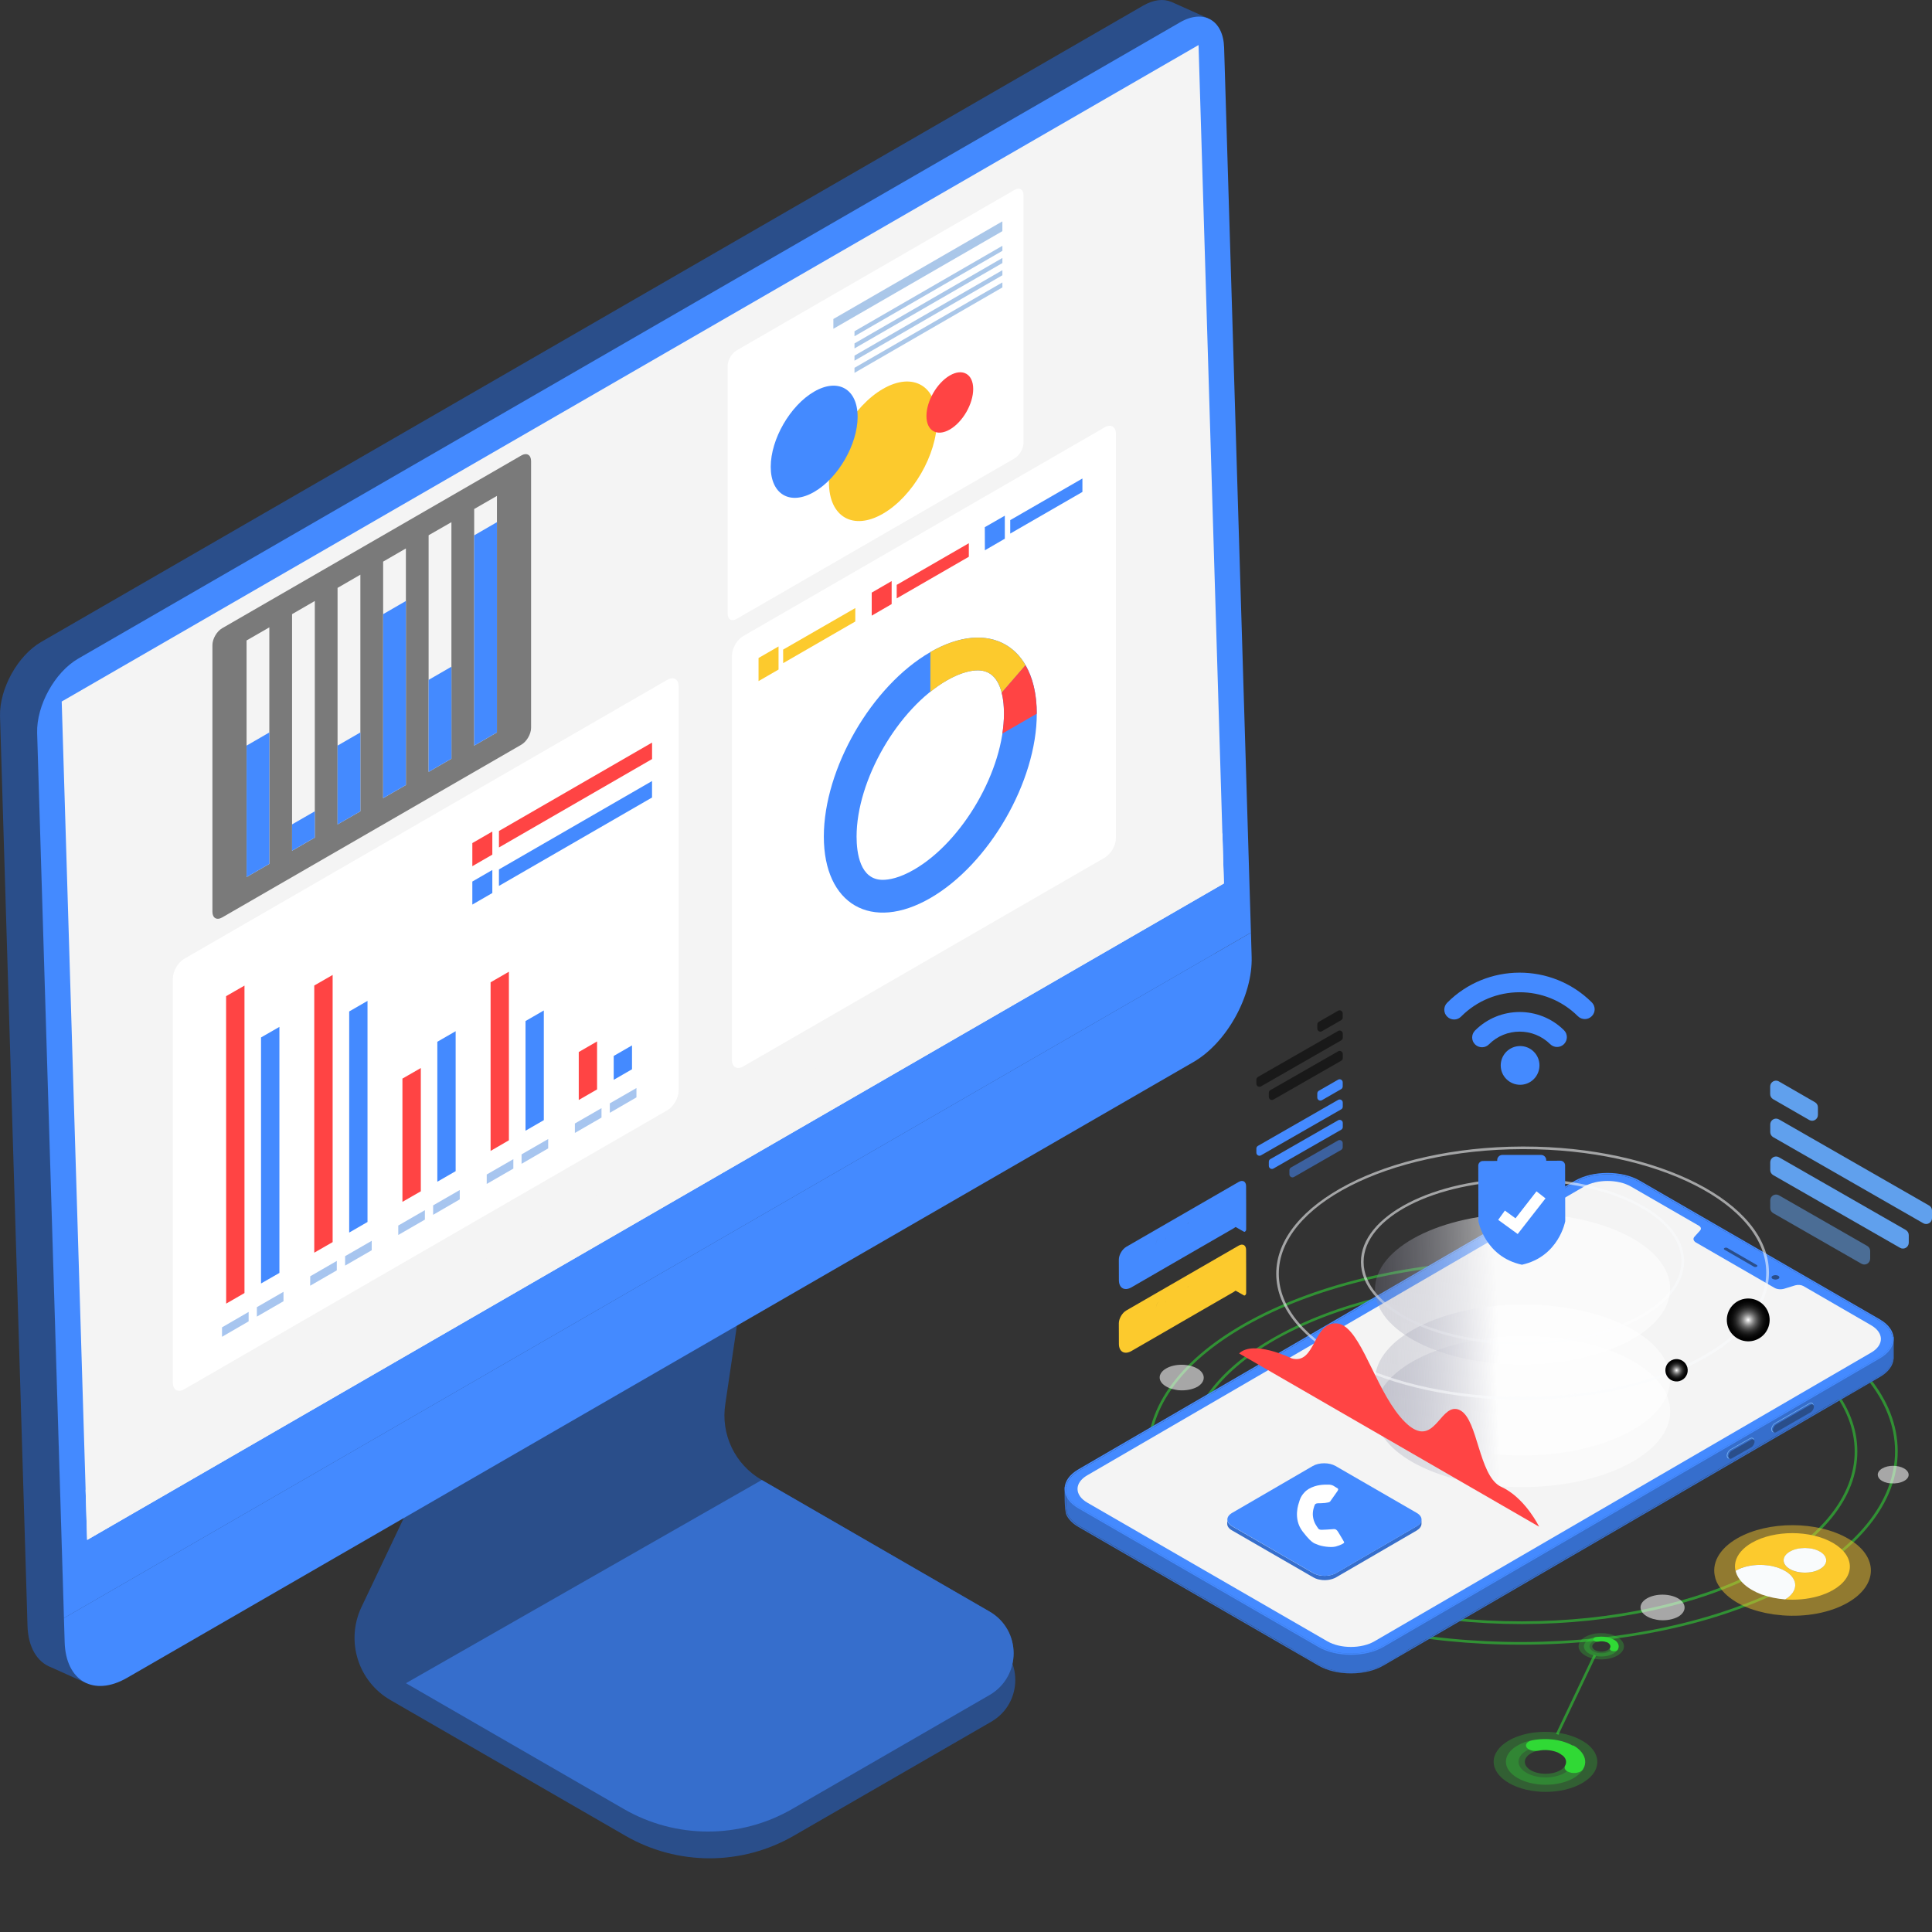 <svg xmlns="http://www.w3.org/2000/svg" width="140" height="140" viewBox="0 0 140 140" fill="none"><rect x="0" y="0" width="140" height="140" fill="#333333" stroke="none"/><path d="M71.822 118.714L53.048 107.873C51.109 106.75 50.057 104.55 50.415 102.335L54.803 72.629L44.066 78.831L26.17 116.504C25.042 118.949 25.966 121.854 28.298 123.196L45.312 133.021C49.093 135.206 53.747 135.206 57.528 133.021L71.822 124.768C74.154 123.421 74.154 120.057 71.822 118.714Z" fill="#2A4E8A"></path><path d="M71.705 122.829L57.411 131.082C53.63 133.267 48.976 133.267 45.194 131.082L29.415 121.972C27.67 120.961 26.981 118.792 27.823 116.964L46.22 78.204L56.957 72.007L52.563 101.713C52.206 103.928 53.257 106.128 55.202 107.246L71.7 116.776C74.032 118.123 74.032 121.482 71.705 122.829Z" fill="#2A4E8A"></path><path d="M87.959 66.377L86.056 3.524L87.535 1.324L84.872 0.13V0.135C84.31 -0.105 83.596 -0.033 82.82 0.416L2.987 46.516C1.277 47.502 -0.054 49.921 0.002 51.911L1.941 116.045L1.992 117.801C2.038 119.388 2.706 120.45 3.712 120.823L6.294 121.986L7.922 119.572L83.79 75.758C86.204 74.365 88.087 70.955 88.005 68.138L87.959 66.377Z" fill="#2A4E8A"></path><path d="M2.69 53.116L4.686 119.005C4.772 121.823 6.798 122.971 9.207 121.583L86.484 76.957C88.897 75.564 90.781 72.154 90.699 69.337L90.648 67.581L4.635 117.25L2.69 53.116Z" fill="#448AFF"></path><path d="M85.505 1.62L5.676 47.721C3.967 48.706 2.635 51.126 2.691 53.116L4.635 117.25L90.648 67.581L88.704 3.448C88.643 1.457 87.214 0.635 85.505 1.62Z" fill="#448AFF"></path><path d="M86.851 3.264L4.472 50.835L6.314 111.589L88.688 64.019L86.851 3.264Z" fill="#F4F4F4"></path><path d="M88.581 60.384L6.202 107.955L6.314 111.589L88.689 64.018L88.581 60.384Z" fill="#F4F4F4"></path><path d="M71.706 122.829L57.412 131.082C53.631 133.267 48.977 133.267 45.195 131.082L29.416 121.971L55.203 107.246L71.701 116.775C74.033 118.123 74.033 121.481 71.706 122.829Z" fill="#366ECC"></path><path opacity="0.569" d="M110.204 119.18C103.014 119.18 96.258 117.756 91.16 115.173C86 112.555 83.153 109.053 83.143 105.317C83.132 101.581 85.954 98.059 91.098 95.41C96.222 92.771 103.035 91.306 110.286 91.281C110.342 91.281 110.398 91.281 110.454 91.281C117.645 91.281 124.401 92.705 129.499 95.287C134.659 97.906 137.506 101.407 137.516 105.144C137.527 108.88 134.705 112.402 129.561 115.051C124.437 117.69 117.624 119.155 110.373 119.18C110.317 119.18 110.261 119.18 110.204 119.18ZM110.454 91.475C110.398 91.475 110.342 91.475 110.286 91.475C103.065 91.495 96.283 92.955 91.185 95.579C86.113 98.192 83.321 101.652 83.331 105.312C83.342 108.972 86.153 112.412 91.241 115C96.355 117.593 103.152 119.006 110.368 118.986C117.589 118.966 124.371 117.506 129.469 114.882C134.541 112.269 137.333 108.808 137.322 105.149C137.312 101.489 134.5 98.049 129.413 95.461C124.34 92.894 117.614 91.475 110.454 91.475Z" fill="#30D935"></path><path opacity="0.569" d="M110.218 117.684C96.909 117.684 86.085 112.146 86.065 105.307C86.055 101.968 88.576 98.824 93.168 96.461C97.741 94.108 103.819 92.796 110.289 92.781C110.341 92.781 110.392 92.781 110.437 92.781C116.852 92.781 122.884 94.052 127.431 96.359C132.034 98.697 134.58 101.82 134.591 105.159C134.601 108.497 132.08 111.641 127.487 114.004C122.915 116.357 116.837 117.669 110.366 117.684C110.315 117.684 110.269 117.684 110.218 117.684ZM110.437 92.97C110.386 92.97 110.341 92.97 110.289 92.97C103.849 92.99 97.802 94.292 93.255 96.629C88.734 98.962 86.244 102.04 86.254 105.301C86.274 112.039 97.011 117.49 110.213 117.49C110.264 117.49 110.31 117.49 110.361 117.49C116.801 117.47 122.848 116.168 127.395 113.83C131.916 111.498 134.407 108.42 134.397 105.159C134.386 101.897 131.881 98.829 127.344 96.527C122.823 94.231 116.821 92.97 110.437 92.97Z" fill="#30D935"></path><path d="M136.124 97.287C136.108 96.823 135.797 96.363 135.19 96.011L118.201 86.201C116.961 85.486 114.946 85.486 113.711 86.201L78.55 106.638C77.958 106.98 77.657 107.429 77.632 107.878H77.627C77.627 107.878 77.581 109.425 77.754 109.767C77.902 110.053 78.168 110.323 78.561 110.553L93.666 119.276L95.544 120.363C96.784 121.083 98.799 121.083 100.034 120.363L132.307 101.605L135.195 99.926C135.792 99.579 136.098 99.125 136.113 98.67V98.655C136.113 98.635 136.113 98.614 136.113 98.599V97.343C136.124 97.328 136.124 97.308 136.124 97.287Z" fill="black"></path><g opacity="0.36"><path d="M136.124 97.287C136.108 96.823 135.797 96.363 135.19 96.011L118.201 86.201C116.961 85.486 114.946 85.486 113.711 86.201L78.55 106.638C77.958 106.98 77.657 107.429 77.632 107.878H77.627C77.627 107.878 77.581 109.425 77.754 109.767C77.902 110.053 78.168 110.323 78.561 110.553L93.666 119.276L95.544 120.363C96.784 121.083 98.799 121.083 100.034 120.363L132.307 101.605L135.195 99.926C135.792 99.579 136.098 99.125 136.113 98.67V98.655C136.113 98.635 136.113 98.614 136.113 98.599V97.343C136.124 97.328 136.124 97.308 136.124 97.287Z" fill="black"></path></g><path d="M137.127 98.395C137.127 98.374 137.127 98.354 137.127 98.333V96.986L136.331 97.134C136.28 97.098 136.229 97.067 136.173 97.032L118.781 86.987C117.511 86.252 115.449 86.252 114.183 86.987L78.615 107.664L77.247 107.837C77.247 107.837 77.201 109.425 77.38 109.772C77.528 110.068 77.803 110.343 78.206 110.573L95.598 120.618C96.868 121.353 98.93 121.353 100.191 120.618L136.188 99.696C136.8 99.339 137.112 98.879 137.127 98.41V98.395Z" fill="#366ECC"></path><path d="M116.479 86.441C117.311 86.441 118.143 86.624 118.781 86.992L136.172 97.037C136.228 97.067 136.28 97.103 136.331 97.139L137.127 96.991V98.338C137.127 98.359 137.127 98.379 137.127 98.4V98.415C137.111 98.879 136.8 99.344 136.188 99.701L100.19 120.623C99.558 120.99 98.726 121.174 97.894 121.174C97.062 121.174 96.23 120.99 95.592 120.623L78.201 110.578C77.798 110.348 77.527 110.068 77.374 109.777C77.196 109.43 77.242 107.842 77.242 107.842L78.609 107.669L114.178 86.992C114.816 86.624 115.648 86.441 116.479 86.441ZM116.479 86.344C115.591 86.344 114.76 86.543 114.132 86.905L78.579 107.572L77.231 107.74L77.15 107.75V107.832C77.145 107.995 77.109 109.45 77.293 109.812C77.456 110.134 77.752 110.425 78.155 110.655L95.546 120.7C96.174 121.062 97.011 121.261 97.894 121.261C98.777 121.261 99.614 121.062 100.236 120.7L136.234 99.778C136.831 99.43 137.178 98.966 137.218 98.466H137.224V98.41V98.394C137.224 98.374 137.224 98.354 137.224 98.333V96.986V96.868L137.111 96.889L136.351 97.026C136.31 97.001 136.264 96.97 136.218 96.945L118.827 86.9C118.199 86.543 117.367 86.344 116.479 86.344Z" fill="#366ECC"></path><path d="M131.131 101.724C131.263 101.648 131.37 101.709 131.37 101.862C131.37 102.015 131.263 102.194 131.136 102.27L128.64 103.71C128.508 103.786 128.4 103.725 128.4 103.572C128.4 103.419 128.508 103.235 128.635 103.158L131.131 101.724Z" fill="#366ECC"></path><path d="M131.238 101.694C131.314 101.694 131.37 101.755 131.37 101.862C131.37 102.015 131.263 102.194 131.136 102.27L128.64 103.71C128.599 103.73 128.564 103.74 128.533 103.74C128.457 103.74 128.4 103.679 128.4 103.572C128.4 103.419 128.508 103.235 128.635 103.159L131.131 101.719C131.171 101.704 131.207 101.694 131.238 101.694ZM131.238 101.643C131.197 101.643 131.151 101.658 131.11 101.683L128.615 103.123C128.467 103.21 128.354 103.409 128.354 103.577C128.354 103.705 128.426 103.791 128.533 103.791C128.574 103.791 128.62 103.776 128.666 103.751L131.161 102.311C131.309 102.224 131.421 102.03 131.421 101.862C131.416 101.729 131.345 101.643 131.238 101.643Z" fill="#78B3F0"></path><path d="M131.202 101.793C131.335 101.717 131.442 101.778 131.442 101.931C131.442 102.084 131.335 102.263 131.207 102.34L128.712 103.779C128.579 103.856 128.472 103.794 128.472 103.641C128.472 103.488 128.579 103.304 128.706 103.228L131.202 101.793Z" fill="#2A4E8A"></path><path d="M126.83 104.262C126.962 104.186 127.07 104.247 127.07 104.4C127.07 104.553 126.962 104.732 126.835 104.808L125.416 105.615C125.283 105.691 125.176 105.63 125.176 105.477C125.176 105.324 125.283 105.14 125.411 105.064L126.83 104.262Z" fill="#366ECC"></path><path d="M126.937 104.227C127.014 104.227 127.07 104.288 127.07 104.395C127.07 104.548 126.963 104.727 126.835 104.803L125.416 105.61C125.376 105.63 125.34 105.64 125.309 105.64C125.233 105.64 125.177 105.579 125.177 105.472C125.177 105.319 125.284 105.135 125.411 105.059L126.83 104.252C126.871 104.242 126.906 104.227 126.937 104.227ZM126.937 104.181C126.896 104.181 126.85 104.196 126.804 104.221L125.386 105.028C125.238 105.115 125.125 105.314 125.125 105.482C125.125 105.61 125.197 105.697 125.304 105.697C125.345 105.697 125.391 105.681 125.437 105.656L126.855 104.849C127.003 104.763 127.116 104.569 127.116 104.4C127.116 104.267 127.044 104.181 126.937 104.181Z" fill="#78B3F0"></path><path d="M126.901 104.33C127.034 104.254 127.141 104.315 127.141 104.468C127.141 104.621 127.034 104.8 126.906 104.876L125.487 105.683C125.355 105.759 125.248 105.698 125.248 105.545C125.248 105.392 125.355 105.208 125.482 105.131L126.901 104.33Z" fill="#2A4E8A"></path><path d="M133.228 101.417L136.188 99.697C136.8 99.34 137.111 98.88 137.127 98.411V98.395C137.127 98.375 137.127 98.354 137.127 98.334V96.987L136.331 97.135C136.28 97.099 136.229 97.068 136.173 97.032L133.708 95.608H133.233V101.417H133.228Z" fill="#366ECC"></path><path d="M101.89 115.023H93.674V119.51L95.598 120.623C96.869 121.358 98.93 121.358 100.191 120.623L101.89 119.638V115.023Z" fill="#366ECC"></path><path d="M136.174 95.683C137.445 96.418 137.45 97.612 136.19 98.347L100.192 119.269C98.927 120.004 96.87 120.004 95.599 119.269L78.203 109.229C76.932 108.494 76.922 107.3 78.188 106.565L114.185 85.643C115.451 84.908 117.512 84.908 118.783 85.643L136.174 95.683Z" fill="#448AFF"></path><path d="M116.481 85.092C117.313 85.092 118.144 85.276 118.782 85.643L136.174 95.688C137.444 96.423 137.45 97.617 136.189 98.352L100.192 119.274C99.559 119.642 98.727 119.826 97.895 119.826C97.064 119.826 96.232 119.642 95.594 119.274L78.202 109.229C76.932 108.494 76.921 107.3 78.187 106.565L114.184 85.643C114.817 85.276 115.649 85.092 116.481 85.092ZM116.481 84.995C115.593 84.995 114.761 85.194 114.133 85.556L78.136 106.478C77.498 106.851 77.146 107.351 77.146 107.887C77.146 108.428 77.503 108.933 78.151 109.306L95.543 119.351C96.17 119.713 97.007 119.912 97.89 119.912C98.773 119.912 99.61 119.713 100.233 119.351L136.23 98.429C136.868 98.056 137.225 97.556 137.22 97.02C137.22 96.479 136.863 95.974 136.215 95.601L118.823 85.556C118.201 85.194 117.369 84.995 116.481 84.995Z" fill="#448AFF"></path><path d="M135.586 96.031C136.53 96.577 136.535 97.466 135.596 98.012L99.599 118.934C98.66 119.48 97.129 119.48 96.185 118.934L78.793 108.889C77.849 108.342 77.844 107.454 78.783 106.908L114.78 85.986C115.719 85.44 117.25 85.44 118.194 85.986L123.104 88.819C123.262 88.911 123.298 89.049 123.196 89.166L122.787 89.62C122.66 89.758 122.711 89.927 122.9 90.039L128.584 93.321C128.773 93.433 129.064 93.459 129.304 93.382L130.085 93.142C130.284 93.081 130.524 93.106 130.682 93.193L135.586 96.031Z" fill="#F4F4F4"></path><path d="M127.304 91.666C127.36 91.701 127.365 91.757 127.304 91.788C127.243 91.819 127.151 91.824 127.09 91.788L124.962 90.558C124.905 90.522 124.9 90.471 124.962 90.436C125.018 90.4 125.115 90.4 125.176 90.436L127.304 91.666Z" fill="#2A4E8A"></path><path d="M128.856 92.447C128.968 92.513 128.968 92.615 128.856 92.677C128.749 92.738 128.57 92.738 128.458 92.677C128.345 92.615 128.345 92.508 128.458 92.447C128.57 92.386 128.744 92.386 128.856 92.447Z" fill="#2A4E8A"></path><path d="M124.615 105.857C124.723 106.031 117.936 110.186 115.981 111.37C114.027 112.554 103.79 118.092 103.682 117.919C103.575 117.745 113.644 111.921 115.593 110.737C117.548 109.553 124.508 105.684 124.615 105.857Z" fill="#366ECC"></path><path d="M106.885 74.677C106.609 74.958 106.609 75.407 106.89 75.683C107.171 75.958 107.62 75.958 107.895 75.678C109.115 74.453 111.1 74.448 112.33 75.662C112.61 75.938 113.06 75.938 113.335 75.657C113.611 75.377 113.611 74.927 113.33 74.652C111.549 72.886 108.661 72.896 106.885 74.677Z" fill="#448AFF"></path><path d="M115.347 72.635C112.448 69.751 107.743 69.766 104.865 72.665C104.589 72.946 104.589 73.395 104.87 73.671C105.151 73.947 105.6 73.947 105.875 73.666C108.202 71.323 111.999 71.313 114.341 73.64C114.622 73.916 115.071 73.916 115.347 73.635C115.627 73.36 115.622 72.91 115.347 72.635Z" fill="#448AFF"></path><path d="M109.157 76.213C108.611 76.764 108.611 77.653 109.162 78.199C109.713 78.745 110.601 78.745 111.147 78.194C111.693 77.642 111.693 76.754 111.142 76.208C110.596 75.662 109.703 75.667 109.157 76.213Z" fill="#448AFF"></path><path d="M131.733 80.239V80.79C131.733 81.117 131.381 81.321 131.101 81.157L128.488 79.652C128.355 79.575 128.273 79.437 128.273 79.284V78.733C128.273 78.406 128.626 78.202 128.906 78.365L131.519 79.871C131.652 79.948 131.733 80.085 131.733 80.239Z" fill="#60A0ED"></path><path d="M140 87.716V88.272C140 88.599 139.648 88.803 139.367 88.64L128.493 82.403C128.36 82.326 128.278 82.188 128.278 82.035V81.484C128.278 81.157 128.63 80.953 128.911 81.116L139.786 87.354C139.919 87.425 140 87.568 140 87.716Z" fill="#60A0ED"></path><g opacity="0.53"><path d="M135.52 90.651V91.207C135.52 91.534 135.168 91.738 134.887 91.575L128.493 87.91C128.36 87.834 128.278 87.696 128.278 87.543V86.986C128.278 86.66 128.63 86.455 128.911 86.619L135.305 90.284C135.438 90.36 135.52 90.498 135.52 90.651Z" fill="#60A0ED"></path></g><path d="M138.316 89.501V90.052C138.316 90.379 137.964 90.583 137.683 90.42L128.493 85.153C128.36 85.076 128.278 84.938 128.278 84.785V84.229C128.278 83.902 128.63 83.698 128.911 83.861L138.102 89.129C138.235 89.21 138.316 89.348 138.316 89.501Z" fill="#60A0ED"></path><path d="M95.456 79.234V79.53C95.456 79.704 95.645 79.811 95.793 79.724L97.186 78.923C97.257 78.882 97.298 78.805 97.298 78.729V78.433C97.298 78.259 97.109 78.152 96.962 78.239L95.568 79.04C95.502 79.081 95.456 79.153 95.456 79.234Z" fill="#448AFF"></path><path d="M91.041 83.229V83.525C91.041 83.699 91.23 83.806 91.378 83.719L97.19 80.386C97.262 80.345 97.302 80.269 97.302 80.192V79.896C97.302 79.722 97.114 79.615 96.966 79.702L91.153 83.035C91.087 83.076 91.041 83.147 91.041 83.229Z" fill="#448AFF"></path><g opacity="0.53"><path d="M93.435 84.797V85.093C93.435 85.267 93.623 85.374 93.771 85.287L97.185 83.327C97.257 83.286 97.298 83.21 97.298 83.133V82.837C97.298 82.663 97.109 82.556 96.961 82.643L93.547 84.603C93.481 84.639 93.435 84.715 93.435 84.797Z" fill="#448AFF"></path></g><path d="M91.944 84.186V84.482C91.944 84.655 92.133 84.763 92.281 84.676L97.19 81.863C97.262 81.823 97.303 81.746 97.303 81.669V81.373C97.303 81.2 97.114 81.093 96.966 81.179L92.057 83.992C91.985 84.028 91.944 84.104 91.944 84.186Z" fill="#448AFF"></path><path opacity="0.5" d="M95.456 74.237V74.533C95.456 74.707 95.645 74.814 95.793 74.727L97.186 73.926C97.257 73.885 97.298 73.808 97.298 73.732V73.436C97.298 73.262 97.109 73.155 96.962 73.242L95.568 74.043C95.502 74.084 95.456 74.155 95.456 74.237Z" fill="black"></path><path opacity="0.5" d="M91.041 78.233V78.528C91.041 78.702 91.23 78.809 91.378 78.722L97.19 75.389C97.262 75.349 97.302 75.272 97.302 75.195V74.9C97.302 74.726 97.114 74.619 96.966 74.706L91.153 78.038C91.087 78.079 91.041 78.151 91.041 78.233Z" fill="black"></path><path opacity="0.5" d="M91.944 79.188V79.484C91.944 79.657 92.133 79.765 92.281 79.678L97.19 76.866C97.262 76.825 97.303 76.748 97.303 76.672V76.376C97.303 76.202 97.114 76.095 96.966 76.182L92.057 78.994C91.985 79.03 91.944 79.106 91.944 79.188Z" fill="black"></path><path d="M102.987 110.234C102.987 110.239 102.987 110.244 102.982 110.249C102.966 110.285 102.951 110.321 102.926 110.357C102.92 110.362 102.915 110.372 102.91 110.377C102.885 110.413 102.854 110.448 102.813 110.484C102.808 110.489 102.803 110.489 102.798 110.494C102.757 110.53 102.711 110.561 102.66 110.591L96.812 113.991C96.761 114.021 96.705 114.047 96.649 114.067C96.633 114.072 96.618 114.077 96.603 114.083C96.567 114.098 96.531 114.108 96.496 114.118C96.455 114.129 96.419 114.139 96.378 114.149C96.332 114.159 96.286 114.169 96.235 114.174C96.225 114.174 96.215 114.18 96.2 114.18C96.133 114.185 96.067 114.19 96.001 114.19C95.99 114.19 95.98 114.19 95.97 114.19C95.904 114.19 95.843 114.185 95.776 114.18C95.766 114.18 95.756 114.18 95.746 114.174C95.679 114.169 95.618 114.154 95.557 114.144C95.546 114.144 95.536 114.139 95.526 114.134C95.47 114.118 95.414 114.103 95.363 114.083C95.353 114.077 95.342 114.077 95.332 114.072C95.271 114.047 95.21 114.021 95.153 113.991L89.27 110.591C89.096 110.489 88.989 110.367 88.948 110.239C88.933 110.198 88.928 110.152 88.928 110.106V110.418C88.928 110.591 89.04 110.765 89.275 110.898L95.159 114.297C95.21 114.328 95.266 114.353 95.327 114.379C95.332 114.379 95.332 114.379 95.337 114.384C95.347 114.389 95.358 114.389 95.368 114.394C95.404 114.404 95.434 114.419 95.47 114.43C95.49 114.435 95.511 114.44 95.531 114.445C95.541 114.45 95.552 114.45 95.567 114.455C95.577 114.455 95.587 114.46 95.597 114.46C95.633 114.47 95.674 114.476 95.715 114.481C95.73 114.481 95.746 114.486 95.756 114.486C95.766 114.486 95.776 114.486 95.786 114.491C95.802 114.491 95.817 114.496 95.827 114.496C95.868 114.501 95.904 114.501 95.945 114.501C95.955 114.501 95.97 114.501 95.98 114.501C95.99 114.501 96.001 114.501 96.011 114.501C96.026 114.501 96.047 114.501 96.062 114.501C96.108 114.501 96.149 114.496 96.189 114.491C96.195 114.491 96.2 114.491 96.205 114.491C96.215 114.491 96.225 114.486 96.24 114.486C96.276 114.481 96.307 114.476 96.343 114.47C96.358 114.465 96.368 114.465 96.383 114.46C96.424 114.45 96.46 114.44 96.501 114.43C96.521 114.425 96.542 114.419 96.562 114.414C96.577 114.409 96.593 114.404 96.608 114.394C96.623 114.389 96.638 114.384 96.654 114.379C96.71 114.358 96.766 114.333 96.817 114.302L102.665 110.903C102.67 110.898 102.676 110.898 102.681 110.892C102.727 110.862 102.767 110.831 102.803 110.801C102.808 110.796 102.813 110.796 102.818 110.79C102.824 110.785 102.824 110.785 102.829 110.78C102.854 110.755 102.88 110.729 102.9 110.704C102.905 110.699 102.91 110.693 102.91 110.683C102.915 110.678 102.92 110.668 102.926 110.663C102.931 110.653 102.941 110.642 102.946 110.632C102.956 110.612 102.966 110.586 102.977 110.566C102.977 110.561 102.977 110.561 102.982 110.556C102.982 110.551 102.982 110.545 102.987 110.54C102.992 110.525 102.997 110.51 102.997 110.499C103.002 110.479 103.002 110.454 103.007 110.433C103.007 110.428 103.007 110.428 103.007 110.423V110.112C103.007 110.152 103.002 110.193 102.987 110.234Z" fill="#366ECC"></path><path d="M102.665 109.633C103.124 109.898 103.124 110.327 102.67 110.592L96.822 113.992C96.368 114.257 95.628 114.257 95.168 113.992L89.285 110.592C88.825 110.327 88.825 109.898 89.279 109.633L95.128 106.233C95.582 105.968 96.322 105.968 96.781 106.233L102.665 109.633Z" fill="#448AFF"></path><path d="M96.634 107.67C96.716 107.716 96.777 107.762 96.848 107.803C96.864 107.813 96.884 107.823 96.904 107.833C96.961 107.869 97.012 107.92 96.91 108.063C96.782 108.247 96.45 108.706 96.42 108.757C96.394 108.808 96.348 108.854 96.231 108.874C96.159 108.89 96.103 108.9 96.022 108.91C95.996 108.915 95.966 108.915 95.935 108.915C95.807 108.926 95.664 108.936 95.562 108.931C95.445 108.936 95.333 108.936 95.277 109.043C95.231 109.145 95.098 109.492 95.139 109.865C95.19 110.344 95.44 110.625 95.501 110.727C95.527 110.768 95.552 110.799 95.588 110.819C95.634 110.845 95.695 110.855 95.782 110.855C95.92 110.85 96.394 110.829 96.578 110.809C96.69 110.794 96.757 110.809 96.802 110.834C96.838 110.855 96.869 110.886 96.904 110.921C96.971 111.003 97.251 111.488 97.313 111.59C97.369 111.687 97.415 111.753 97.4 111.789C97.384 111.835 97.154 111.968 96.797 112.065C96.43 112.167 95.705 112.039 95.486 111.932C95.394 111.886 95.312 111.876 95.195 111.809C95.037 111.717 94.807 111.518 94.389 110.972C93.674 110.033 94.113 108.931 94.139 108.849C94.154 108.793 94.225 108.456 94.516 108.155C94.593 108.063 94.705 107.971 94.833 107.894C95.394 107.568 95.96 107.583 96.185 107.583C96.409 107.568 96.552 107.624 96.634 107.67Z" fill="white"></path><path opacity="0.57" d="M121.027 102.258C121.037 105.279 116.255 107.739 110.351 107.76C104.447 107.78 99.65 105.346 99.64 102.324C99.629 99.302 104.411 96.842 110.315 96.822C116.225 96.801 121.022 99.236 121.027 102.258Z" fill="url(#paint0_linear_8177_20555)"></path><path opacity="0.57" d="M121.022 99.971C121.032 102.993 116.251 105.453 110.346 105.473C104.442 105.494 99.645 103.059 99.635 100.037C99.625 97.016 104.406 94.556 110.311 94.535C116.22 94.52 121.012 96.955 121.022 99.971Z" fill="url(#paint1_linear_8177_20555)"></path><path opacity="0.57" d="M110.249 101.431C100.456 101.431 92.495 97.353 92.48 92.31C92.464 87.252 100.461 83.112 110.305 83.082C110.34 83.082 110.376 83.082 110.412 83.082C120.205 83.082 128.166 87.16 128.186 92.203C128.191 94.668 126.334 96.98 122.955 98.726C119.592 100.456 115.122 101.421 110.366 101.436C110.32 101.431 110.284 101.431 110.249 101.431ZM110.407 83.271C110.371 83.271 110.335 83.271 110.3 83.271C100.563 83.301 92.653 87.354 92.668 92.31C92.684 97.261 100.624 101.268 110.356 101.237C115.081 101.222 119.526 100.267 122.858 98.552C126.175 96.843 127.992 94.592 127.987 92.203C127.972 87.267 120.098 83.271 110.407 83.271Z" fill="#F9FBFC"></path><path opacity="0.57" d="M110.274 97.45C103.849 97.45 98.628 94.766 98.618 91.453C98.608 88.125 103.854 85.404 110.309 85.384C110.335 85.384 110.355 85.384 110.381 85.384C116.806 85.384 122.026 88.069 122.036 91.381C122.047 94.709 116.801 97.43 110.345 97.45C110.32 97.45 110.299 97.45 110.274 97.45ZM110.381 85.573C110.355 85.573 110.335 85.573 110.309 85.573C103.961 85.593 98.802 88.227 98.812 91.453C98.822 94.674 104.002 97.282 110.345 97.261C116.693 97.241 121.853 94.607 121.842 91.381C121.832 88.171 116.699 85.573 110.381 85.573Z" fill="#F9FBFC"></path><path opacity="0.57" d="M121.022 93.373C121.032 96.394 116.251 98.855 110.346 98.875C104.442 98.895 99.645 96.461 99.635 93.439C99.625 90.418 104.406 87.957 110.311 87.937C116.22 87.916 121.012 90.351 121.022 93.373Z" fill="url(#paint2_linear_8177_20555)"></path><path opacity="0.57" d="M121.61 115.83C121.605 115.83 121.6 115.825 121.6 115.825C120.977 115.468 119.977 115.463 119.354 115.82C118.966 116.04 118.818 116.346 118.9 116.632C118.9 116.642 118.905 116.647 118.91 116.657C118.915 116.673 118.921 116.693 118.931 116.708C118.936 116.713 118.936 116.718 118.941 116.729C118.951 116.749 118.961 116.764 118.972 116.785C118.977 116.79 118.977 116.795 118.982 116.8C118.992 116.821 119.007 116.841 119.023 116.861L119.028 116.866C119.043 116.887 119.063 116.907 119.084 116.928C119.084 116.928 119.084 116.928 119.089 116.933L119.094 116.938C119.16 117.004 119.237 117.066 119.334 117.122C119.339 117.127 119.344 117.127 119.349 117.132C119.354 117.132 119.359 117.137 119.365 117.137C119.441 117.183 119.523 117.219 119.609 117.254H119.615C119.62 117.254 119.62 117.254 119.625 117.259C119.63 117.259 119.63 117.259 119.635 117.265H119.64C119.645 117.265 119.645 117.27 119.655 117.27C119.701 117.285 119.747 117.3 119.798 117.316C119.793 117.316 119.793 117.316 119.788 117.311C119.793 117.311 119.798 117.311 119.798 117.316C119.808 117.321 119.819 117.321 119.829 117.321C119.854 117.326 119.88 117.336 119.905 117.341C119.88 117.336 119.86 117.331 119.834 117.321C119.87 117.331 119.905 117.341 119.941 117.346H119.936C119.941 117.346 119.941 117.346 119.946 117.346C119.956 117.351 119.972 117.351 119.982 117.356C119.997 117.362 120.013 117.362 120.028 117.367C120.018 117.367 120.002 117.362 119.992 117.362C120.028 117.367 120.064 117.372 120.094 117.377C120.084 117.377 120.074 117.372 120.064 117.372C120.079 117.377 120.099 117.377 120.115 117.382C120.12 117.382 120.125 117.382 120.125 117.382C120.135 117.382 120.14 117.382 120.15 117.387C120.145 117.387 120.145 117.387 120.14 117.387C120.186 117.392 120.232 117.397 120.278 117.402C120.283 117.402 120.288 117.402 120.293 117.402C120.763 117.438 121.253 117.351 121.62 117.147C122.222 116.78 122.227 116.198 121.61 115.83Z" fill="white"></path><path opacity="0.57" d="M86.766 99.171C86.76 99.171 86.755 99.166 86.755 99.166C86.133 98.809 85.133 98.804 84.51 99.161C84.122 99.38 83.974 99.687 84.056 99.972C84.056 99.983 84.061 99.988 84.066 99.998C84.071 100.013 84.076 100.034 84.087 100.049C84.092 100.054 84.092 100.059 84.097 100.069C84.107 100.09 84.117 100.105 84.127 100.126C84.132 100.131 84.132 100.136 84.138 100.141C84.148 100.161 84.163 100.182 84.178 100.202L84.183 100.207C84.199 100.228 84.219 100.248 84.24 100.269C84.24 100.269 84.24 100.269 84.245 100.274L84.25 100.279C84.316 100.345 84.393 100.406 84.49 100.462C84.495 100.468 84.5 100.468 84.505 100.473C84.51 100.473 84.515 100.478 84.52 100.478C84.597 100.524 84.678 100.559 84.765 100.595H84.77C84.775 100.595 84.775 100.595 84.781 100.6C84.786 100.6 84.786 100.6 84.791 100.605H84.796C84.801 100.605 84.801 100.611 84.811 100.611C84.857 100.626 84.903 100.641 84.954 100.656C84.949 100.656 84.949 100.656 84.944 100.651C84.949 100.651 84.954 100.651 84.954 100.656C84.964 100.662 84.975 100.662 84.985 100.662C85.01 100.667 85.036 100.677 85.061 100.682C85.036 100.677 85.015 100.672 84.99 100.662C85.025 100.672 85.061 100.682 85.097 100.687H85.092C85.097 100.687 85.097 100.687 85.102 100.687C85.112 100.692 85.127 100.692 85.138 100.697C85.153 100.702 85.168 100.702 85.184 100.707C85.174 100.707 85.158 100.702 85.148 100.702C85.184 100.707 85.219 100.713 85.25 100.718C85.24 100.718 85.23 100.713 85.219 100.713C85.235 100.718 85.255 100.718 85.27 100.723C85.275 100.723 85.281 100.723 85.281 100.723C85.291 100.723 85.296 100.723 85.306 100.728C85.301 100.728 85.301 100.728 85.296 100.728C85.342 100.733 85.388 100.738 85.434 100.743C85.439 100.743 85.444 100.743 85.449 100.743C85.918 100.779 86.408 100.692 86.776 100.488C87.378 100.126 87.383 99.539 86.766 99.171Z" fill="white"></path><path opacity="0.57" d="M137.985 106.414C137.98 106.414 137.98 106.409 137.975 106.409C137.541 106.159 136.837 106.153 136.403 106.404C136.132 106.557 136.025 106.771 136.087 106.97C136.087 106.975 136.092 106.98 136.092 106.985C136.097 106.996 136.102 107.011 136.107 107.021C136.107 107.026 136.112 107.031 136.112 107.036C136.117 107.052 136.127 107.062 136.132 107.077C136.132 107.082 136.138 107.082 136.138 107.088C136.148 107.103 136.158 107.113 136.168 107.128C136.168 107.128 136.168 107.133 136.173 107.133C136.184 107.149 136.199 107.164 136.209 107.179C136.209 107.179 136.209 107.179 136.214 107.184C136.26 107.23 136.316 107.276 136.383 107.312C136.388 107.312 136.388 107.317 136.393 107.317C136.398 107.317 136.398 107.322 136.403 107.322C136.459 107.353 136.515 107.378 136.576 107.404H136.582H136.587H136.592H136.597C136.597 107.404 136.602 107.404 136.607 107.409C136.638 107.419 136.673 107.429 136.704 107.44C136.709 107.44 136.719 107.445 136.724 107.445C136.74 107.45 136.76 107.455 136.781 107.46C136.765 107.455 136.745 107.45 136.73 107.445C136.755 107.45 136.781 107.455 136.806 107.465C136.816 107.465 136.821 107.47 136.832 107.47C136.842 107.47 136.852 107.475 136.862 107.475C136.852 107.475 136.847 107.47 136.837 107.47C136.862 107.475 136.883 107.481 136.908 107.481C136.903 107.481 136.893 107.481 136.888 107.475C136.898 107.475 136.913 107.481 136.923 107.481C136.929 107.481 136.929 107.481 136.934 107.481C136.939 107.481 136.944 107.481 136.949 107.481H136.944C136.974 107.486 137.005 107.486 137.041 107.491C137.046 107.491 137.046 107.491 137.051 107.491C137.378 107.516 137.725 107.455 137.98 107.312C138.414 107.082 138.419 106.669 137.985 106.414Z" fill="white"></path><path opacity="0.47" d="M133.877 116.147C132.586 116.882 130.835 117.183 129.167 117.056C129.151 117.056 129.131 117.05 129.116 117.05C129.121 117.05 129.121 117.05 129.126 117.05C128.962 117.035 128.799 117.02 128.641 116.999C128.651 116.999 128.666 117.004 128.677 117.004C128.651 116.999 128.621 116.999 128.595 116.994C128.58 116.994 128.564 116.989 128.549 116.989C128.488 116.979 128.432 116.969 128.37 116.959C128.406 116.964 128.442 116.969 128.478 116.974C128.355 116.953 128.233 116.933 128.11 116.913C128.156 116.923 128.197 116.933 128.243 116.938C128.187 116.928 128.136 116.918 128.08 116.908C128.034 116.897 127.988 116.887 127.942 116.882C127.932 116.882 127.921 116.877 127.911 116.877C127.921 116.877 127.927 116.882 127.937 116.882C127.809 116.856 127.682 116.826 127.554 116.79C127.641 116.811 127.722 116.836 127.809 116.856C127.717 116.836 127.625 116.811 127.534 116.785C127.498 116.775 127.462 116.77 127.426 116.759C127.253 116.714 127.085 116.657 126.921 116.601C126.901 116.591 126.885 116.591 126.875 116.586C126.87 116.586 126.86 116.581 126.855 116.581C126.845 116.576 126.834 116.576 126.824 116.571C126.814 116.566 126.804 116.56 126.794 116.56C126.789 116.555 126.778 116.555 126.773 116.55C126.462 116.433 126.166 116.295 125.895 116.137C125.88 116.127 125.865 116.116 125.85 116.111C125.834 116.101 125.814 116.091 125.799 116.081C125.462 115.876 125.176 115.657 124.951 115.422C124.946 115.417 124.941 115.412 124.936 115.407C124.931 115.402 124.926 115.397 124.926 115.392C124.854 115.32 124.793 115.244 124.732 115.167C124.727 115.157 124.717 115.152 124.712 115.141C124.661 115.07 124.609 115.004 124.564 114.932C124.553 114.917 124.543 114.902 124.533 114.886C124.492 114.82 124.461 114.759 124.426 114.692C124.416 114.672 124.405 114.646 124.395 114.626C124.37 114.565 124.344 114.503 124.324 114.442C124.314 114.417 124.303 114.386 124.298 114.361V114.355V114.35C124.002 113.33 124.538 112.242 125.911 111.461C128.131 110.196 131.698 110.211 133.902 111.482C133.918 111.492 133.933 111.497 133.948 111.507C136.137 112.788 136.112 114.876 133.877 116.147Z" fill="#FCCA2D"></path><path d="M127.885 115.622C127.874 115.617 127.859 115.611 127.848 115.611C127.859 115.611 127.869 115.617 127.885 115.622Z" fill="#42727F"></path><path d="M132.849 111.821C134.462 112.771 134.447 114.302 132.809 115.231C131.512 115.966 129.594 116.114 128.053 115.67C128.466 115.787 128.91 115.864 129.354 115.9C130.329 115.328 130.329 114.409 129.354 113.838C128.349 113.256 126.761 113.251 125.771 113.817C125.771 113.817 125.771 113.853 125.782 113.909C125.858 114.175 126.011 114.43 126.241 114.67C125.358 113.746 125.603 112.562 126.96 111.786C128.588 110.862 131.196 110.867 132.814 111.801C132.824 111.811 132.839 111.816 132.849 111.821ZM129.701 113.705C130.303 114.052 131.273 114.057 131.875 113.71C132.482 113.363 132.492 112.796 131.89 112.444C131.885 112.444 131.885 112.439 131.88 112.439C131.278 112.092 130.308 112.087 129.706 112.434C129.099 112.781 129.094 113.348 129.691 113.7C129.691 113.7 129.696 113.7 129.701 113.705Z" fill="#FCCA2D"></path><path d="M129.339 113.828C129.344 113.833 129.35 113.833 129.36 113.838C130.334 114.41 130.329 115.328 129.36 115.9C128.783 115.854 128.222 115.742 127.717 115.563C127.701 115.558 127.691 115.553 127.681 115.553C127.676 115.553 127.671 115.548 127.665 115.548C127.66 115.543 127.65 115.543 127.645 115.538C127.635 115.533 127.63 115.533 127.62 115.527C127.614 115.527 127.609 115.522 127.604 115.522C127.375 115.436 127.16 115.333 126.961 115.216C126.951 115.211 126.941 115.201 126.926 115.196C126.915 115.191 126.9 115.18 126.89 115.175C126.645 115.027 126.436 114.864 126.267 114.69C126.262 114.685 126.262 114.68 126.257 114.68C126.252 114.675 126.252 114.675 126.247 114.67C126.017 114.43 125.864 114.175 125.788 113.909C125.777 113.853 125.777 113.818 125.777 113.818C126.762 113.251 128.354 113.261 129.339 113.828Z" fill="#F9FBFC"></path><path d="M127.772 115.582C127.751 115.577 127.731 115.567 127.711 115.562C127.731 115.572 127.751 115.577 127.772 115.582Z" fill="#42727F"></path><path d="M127.848 115.607C127.833 115.602 127.813 115.597 127.798 115.592C127.813 115.597 127.828 115.602 127.848 115.607Z" fill="#42727F"></path><path d="M127.909 115.628C127.899 115.623 127.888 115.623 127.883 115.618C127.894 115.623 127.904 115.628 127.909 115.628Z" fill="#42727F"></path><path d="M128.048 115.668C128.002 115.652 127.956 115.642 127.91 115.627C127.956 115.642 128.002 115.658 128.048 115.668Z" fill="#42727F"></path><path d="M131.881 112.434C131.886 112.434 131.886 112.439 131.892 112.439C132.489 112.792 132.483 113.358 131.876 113.705C131.274 114.047 130.299 114.047 129.702 113.7C129.697 113.7 129.697 113.695 129.692 113.695C129.095 113.343 129.1 112.776 129.707 112.429C130.31 112.087 131.279 112.087 131.881 112.434Z" fill="#F9FBFC"></path><path d="M113.413 84.446C113.413 84.262 113.26 84.109 113.076 84.109L112.045 84.114V84.063C112.045 83.859 111.877 83.69 111.673 83.69H108.866C108.662 83.69 108.493 83.859 108.493 84.063V84.124L107.457 84.129C107.274 84.129 107.121 84.282 107.121 84.466L107.131 88.508C107.131 88.508 107.605 91.071 110.285 91.647C112.964 91.055 113.423 88.493 113.423 88.493L113.413 84.446Z" fill="#448AFF"></path><path d="M109.978 89.422L108.564 88.396L109.049 87.722L109.819 88.284L111.34 86.329L111.993 86.839L109.978 89.422Z" fill="white"></path><path d="M128.233 95.541C128.289 96.399 127.641 97.139 126.789 97.195C125.931 97.251 125.191 96.603 125.135 95.751C125.079 94.893 125.727 94.153 126.579 94.097C127.432 94.041 128.172 94.684 128.233 95.541Z" fill="url(#paint3_radial_8177_20555)"></path><path d="M122.297 99.241C122.328 99.686 121.991 100.073 121.542 100.104C121.098 100.135 120.71 99.798 120.68 99.349C120.649 98.905 120.986 98.517 121.435 98.486C121.884 98.455 122.267 98.797 122.297 99.241Z" fill="url(#paint4_radial_8177_20555)"></path><g opacity="0.47"><path opacity="0.569" d="M115.259 126.593C115.662 127.002 115.815 127.466 115.728 127.92C115.815 127.471 115.662 127.002 115.259 126.593C115.238 126.573 115.213 126.547 115.187 126.527C115.167 126.507 115.142 126.486 115.116 126.461C115.106 126.45 115.096 126.44 115.08 126.43C115.07 126.42 115.055 126.41 115.045 126.399C115.034 126.389 115.019 126.379 115.004 126.369C114.978 126.348 114.953 126.328 114.917 126.308C114.907 126.297 114.897 126.292 114.876 126.282C114.861 126.272 114.851 126.262 114.83 126.251C114.82 126.246 114.81 126.236 114.784 126.221C114.769 126.211 114.759 126.205 114.738 126.19C114.728 126.18 114.713 126.175 114.687 126.159C114.672 126.149 114.657 126.144 114.641 126.134C114.626 126.124 114.611 126.119 114.585 126.103C114.57 126.098 114.56 126.088 114.539 126.078C114.524 126.068 114.509 126.063 114.483 126.047C114.468 126.042 114.458 126.032 114.437 126.022C114.422 126.011 114.407 126.006 114.381 125.996C114.366 125.991 114.356 125.981 114.33 125.971C114.299 125.955 114.264 125.94 114.223 125.925C114.208 125.92 114.192 125.909 114.172 125.904C114.157 125.899 114.136 125.889 114.111 125.879C114.095 125.874 114.08 125.869 114.055 125.858C114.019 125.843 113.983 125.833 113.942 125.818C113.907 125.802 113.866 125.792 113.83 125.777C113.024 125.511 112.085 125.435 111.187 125.542C111.171 125.542 111.161 125.547 111.146 125.547C111.13 125.547 111.12 125.552 111.105 125.552C111.1 125.552 111.09 125.552 111.085 125.557C111.069 125.557 111.059 125.562 111.039 125.562C110.947 125.578 110.85 125.593 110.763 125.608C110.753 125.608 110.743 125.613 110.732 125.613C110.697 125.624 110.661 125.629 110.625 125.644C110.559 125.664 110.498 125.69 110.447 125.721C110.339 125.782 110.263 125.853 110.222 125.93C110.202 125.971 110.186 126.011 110.181 126.052C110.176 126.073 110.176 126.093 110.181 126.114C110.181 126.093 110.181 126.073 110.181 126.052C110.186 126.011 110.202 125.971 110.222 125.93C110.268 125.848 110.345 125.777 110.447 125.721C110.498 125.69 110.559 125.664 110.625 125.644C110.661 125.634 110.697 125.624 110.732 125.613C110.222 125.721 109.737 125.889 109.329 126.129C107.864 126.981 107.875 128.354 109.344 129.207C110.819 130.059 113.192 130.059 114.657 129.207C115.065 128.967 115.361 128.691 115.54 128.395C115.545 128.39 115.545 128.385 115.55 128.38C115.58 128.324 115.611 128.273 115.631 128.216C115.637 128.206 115.637 128.201 115.642 128.191C115.642 128.186 115.647 128.186 115.647 128.181C115.652 128.171 115.652 128.16 115.657 128.155C115.662 128.15 115.662 128.14 115.667 128.125C115.856 127.604 115.718 127.063 115.259 126.593ZM113.386 128.467C112.626 128.911 111.386 128.911 110.615 128.467C109.85 128.022 109.844 127.308 110.605 126.864C110.824 126.736 111.079 126.649 111.35 126.593C111.36 126.593 111.37 126.588 111.381 126.588C111.896 126.491 112.473 126.522 112.962 126.685C112.978 126.69 112.988 126.695 113.014 126.706C113.019 126.706 113.029 126.711 113.034 126.711C113.039 126.711 113.044 126.716 113.049 126.716C113.054 126.716 113.059 126.721 113.065 126.721C113.075 126.726 113.085 126.726 113.09 126.731C113.095 126.731 113.1 126.736 113.105 126.736C113.116 126.741 113.121 126.741 113.141 126.752C113.151 126.757 113.156 126.757 113.177 126.767C113.187 126.772 113.197 126.777 113.218 126.787C113.228 126.792 113.233 126.797 113.253 126.803C113.264 126.808 113.274 126.813 113.294 126.823C113.304 126.828 113.309 126.833 113.33 126.843C113.34 126.849 113.35 126.854 113.361 126.864C113.371 126.869 113.381 126.874 113.401 126.889C113.412 126.894 113.417 126.9 113.432 126.91C113.442 126.915 113.452 126.92 113.468 126.935C113.473 126.94 113.483 126.946 113.498 126.956C113.509 126.961 113.514 126.966 113.534 126.981C113.539 126.986 113.544 126.991 113.565 127.002C113.57 127.007 113.575 127.012 113.58 127.017C113.585 127.022 113.59 127.022 113.59 127.027C113.595 127.032 113.6 127.037 113.611 127.042C113.616 127.048 113.616 127.048 113.621 127.053C113.626 127.058 113.626 127.058 113.631 127.063C113.636 127.068 113.641 127.068 113.651 127.083C113.662 127.094 113.667 127.099 113.682 127.114C113.958 127.395 114.014 127.726 113.845 128.023C113.84 128.028 113.84 128.033 113.835 128.043C113.759 128.196 113.6 128.344 113.386 128.467Z" fill="#30D935"></path></g><path opacity="0.569" d="M114.805 128.012C114.942 127.619 114.84 127.205 114.488 126.848C114.84 127.205 114.948 127.619 114.805 128.012Z" fill="#61AA65"></path><g opacity="0.57"><path opacity="0.569" d="M114.708 128.221C114.571 128.446 114.346 128.66 114.035 128.844C112.917 129.492 111.101 129.492 109.973 128.844C108.845 128.196 108.84 127.139 109.957 126.491C110.269 126.307 110.636 126.18 111.029 126.098C110.575 126.2 110.458 126.547 110.81 126.751C110.993 126.859 111.259 126.889 111.504 126.848C111.294 126.889 111.101 126.961 110.932 127.058C110.35 127.395 110.35 127.946 110.937 128.283C111.524 128.62 112.468 128.62 113.055 128.283C113.223 128.186 113.341 128.073 113.412 127.951C113.341 128.094 113.397 128.247 113.581 128.354C113.933 128.553 114.535 128.487 114.708 128.221Z" fill="#30D935"></path></g><path d="M114.019 126.491C114.029 126.496 114.04 126.506 114.055 126.511C114.075 126.521 114.08 126.526 114.091 126.531C114.106 126.542 114.116 126.547 114.126 126.552C114.142 126.562 114.152 126.567 114.162 126.572C114.177 126.583 114.188 126.593 114.198 126.598C114.213 126.608 114.218 126.613 114.228 126.618C114.254 126.639 114.274 126.654 114.295 126.669C114.31 126.679 114.315 126.685 114.325 126.695C114.336 126.705 114.346 126.71 114.356 126.72C114.366 126.731 114.376 126.736 114.387 126.746C114.407 126.766 114.427 126.782 114.443 126.797C114.463 126.817 114.478 126.833 114.494 126.848C114.846 127.205 114.948 127.619 114.81 128.012C114.805 128.027 114.805 128.032 114.8 128.037C114.795 128.042 114.795 128.053 114.79 128.058C114.79 128.063 114.79 128.063 114.785 128.068C114.785 128.073 114.78 128.078 114.774 128.088C114.754 128.134 114.734 128.175 114.708 128.216C114.703 128.221 114.703 128.226 114.698 128.231C114.524 128.497 113.922 128.563 113.575 128.364C113.392 128.257 113.335 128.104 113.407 127.961C113.407 127.956 113.412 127.95 113.412 127.945C113.539 127.716 113.499 127.46 113.284 127.251C113.274 127.241 113.269 127.236 113.259 127.231C113.249 127.221 113.249 127.221 113.244 127.215C113.238 127.215 113.238 127.21 113.233 127.21C113.228 127.21 113.228 127.205 113.223 127.205C113.218 127.2 113.213 127.195 113.208 127.195C113.203 127.195 113.203 127.19 113.198 127.19C113.192 127.185 113.187 127.185 113.182 127.18C113.172 127.169 113.167 127.164 113.162 127.164C113.152 127.154 113.141 127.149 113.136 127.144C113.126 127.134 113.121 127.134 113.116 127.129C113.101 127.118 113.096 127.113 113.085 127.108C113.075 127.103 113.07 127.098 113.06 127.093C113.044 127.083 113.039 127.078 113.029 127.073C113.019 127.067 113.014 127.062 113.004 127.057C112.988 127.052 112.983 127.047 112.978 127.042C112.963 127.037 112.958 127.032 112.948 127.027C112.932 127.021 112.927 127.016 112.922 127.011C112.907 127.006 112.897 127.001 112.891 126.996C112.876 126.991 112.871 126.986 112.866 126.986C112.851 126.981 112.845 126.976 112.835 126.976C112.83 126.976 112.825 126.97 112.82 126.97C112.815 126.965 112.805 126.965 112.8 126.96C112.794 126.96 112.789 126.955 112.784 126.955C112.779 126.955 112.774 126.95 112.769 126.95C112.764 126.95 112.759 126.945 112.754 126.945C112.733 126.94 112.723 126.935 112.713 126.93C112.335 126.807 111.896 126.782 111.503 126.858C111.493 126.858 111.488 126.863 111.478 126.863C111.228 126.904 110.962 126.873 110.784 126.766C110.432 126.562 110.549 126.215 111.003 126.113C111.008 126.113 111.019 126.108 111.024 126.108C111.095 126.093 111.167 126.082 111.238 126.072C111.253 126.072 111.264 126.067 111.274 126.067C111.279 126.067 111.284 126.067 111.289 126.067C111.299 126.067 111.309 126.062 111.32 126.062C111.33 126.062 111.34 126.057 111.35 126.057C112.039 125.975 112.754 126.031 113.371 126.235C113.402 126.246 113.427 126.256 113.458 126.266C113.488 126.276 113.519 126.286 113.545 126.297C113.56 126.302 113.575 126.307 113.585 126.312C113.606 126.317 113.616 126.327 113.631 126.332C113.647 126.338 113.657 126.343 113.672 126.348C113.703 126.363 113.728 126.373 113.754 126.383C113.774 126.394 113.784 126.399 113.795 126.404C113.81 126.414 113.825 126.419 113.835 126.424C113.851 126.434 113.861 126.44 113.871 126.445C113.892 126.455 113.902 126.46 113.912 126.465C113.927 126.475 113.938 126.48 113.948 126.486C113.994 126.475 114.009 126.486 114.019 126.491Z" fill="#30D935"></path><path opacity="0.569" d="M113.403 126.22C112.785 126.016 112.071 125.96 111.392 126.042C112.071 125.955 112.785 126.016 113.403 126.22Z" fill="#61AA65"></path><path opacity="0.569" d="M113.402 126.221C113.432 126.231 113.458 126.241 113.489 126.252C113.458 126.236 113.432 126.231 113.402 126.221Z" fill="#61AA65"></path><path opacity="0.569" d="M114.438 126.799C114.454 126.814 114.474 126.83 114.489 126.85C114.474 126.835 114.459 126.814 114.438 126.799Z" fill="#61AA65"></path><g opacity="0.47"><path opacity="0.569" d="M117.465 118.835C117.455 118.825 117.445 118.815 117.434 118.804C117.424 118.794 117.414 118.784 117.404 118.774C117.399 118.769 117.393 118.763 117.388 118.758C117.383 118.753 117.378 118.748 117.373 118.743C117.368 118.738 117.363 118.733 117.353 118.728C117.342 118.718 117.332 118.712 117.317 118.702C117.312 118.697 117.307 118.697 117.302 118.692C117.297 118.687 117.291 118.682 117.281 118.677C117.276 118.672 117.271 118.672 117.261 118.667C117.256 118.661 117.251 118.656 117.24 118.651C117.235 118.646 117.23 118.646 117.22 118.636C117.215 118.631 117.21 118.631 117.2 118.626C117.194 118.621 117.184 118.621 117.174 118.61C117.169 118.605 117.164 118.605 117.154 118.6C117.149 118.595 117.138 118.595 117.128 118.585C117.123 118.58 117.118 118.58 117.108 118.575C117.103 118.57 117.092 118.57 117.082 118.564C117.077 118.559 117.072 118.559 117.062 118.554C117.046 118.549 117.031 118.539 117.016 118.534C117.011 118.529 117.001 118.529 116.995 118.524C116.99 118.519 116.98 118.519 116.97 118.513C116.965 118.508 116.955 118.508 116.944 118.503C116.929 118.498 116.914 118.493 116.893 118.483C116.878 118.478 116.863 118.473 116.842 118.467C116.49 118.35 116.077 118.319 115.684 118.365C115.679 118.365 115.674 118.365 115.669 118.365C115.664 118.365 115.658 118.365 115.648 118.365C115.643 118.365 115.643 118.365 115.638 118.365C115.633 118.365 115.628 118.365 115.618 118.37C115.577 118.376 115.536 118.386 115.495 118.391C115.49 118.391 115.485 118.391 115.48 118.396C115.464 118.401 115.449 118.406 115.434 118.406C115.403 118.416 115.378 118.427 115.352 118.442C115.306 118.467 115.271 118.498 115.255 118.534C115.245 118.549 115.24 118.57 115.235 118.59C115.235 118.6 115.235 118.61 115.235 118.615C115.235 118.605 115.235 118.595 115.235 118.59C115.235 118.57 115.245 118.554 115.255 118.534C115.276 118.498 115.306 118.467 115.352 118.442C115.378 118.427 115.403 118.416 115.434 118.406C115.449 118.401 115.464 118.396 115.48 118.396C115.255 118.442 115.046 118.518 114.867 118.621C114.23 118.993 114.23 119.595 114.873 119.968C115.516 120.341 116.557 120.341 117.2 119.968C117.378 119.866 117.506 119.743 117.587 119.611L117.592 119.606C117.608 119.58 117.618 119.56 117.628 119.534C117.628 119.529 117.633 119.529 117.633 119.524V119.519C117.633 119.514 117.638 119.509 117.638 119.509C117.638 119.504 117.638 119.504 117.644 119.493C117.725 119.279 117.664 119.039 117.465 118.835ZM116.643 119.657C116.312 119.851 115.766 119.851 115.434 119.657C115.097 119.463 115.097 119.146 115.429 118.952C115.526 118.896 115.638 118.855 115.755 118.835C115.76 118.835 115.766 118.835 115.771 118.835C115.995 118.794 116.245 118.804 116.465 118.876C116.47 118.876 116.475 118.881 116.49 118.886C116.495 118.886 116.495 118.886 116.5 118.891C116.5 118.891 116.506 118.891 116.506 118.896C116.506 118.896 116.511 118.896 116.511 118.901C116.516 118.901 116.521 118.906 116.521 118.906C116.521 118.906 116.526 118.906 116.526 118.912C116.531 118.912 116.531 118.917 116.541 118.917C116.546 118.917 116.546 118.922 116.557 118.922C116.562 118.922 116.567 118.927 116.577 118.932C116.582 118.932 116.582 118.937 116.592 118.937C116.597 118.937 116.602 118.942 116.608 118.947C116.613 118.947 116.618 118.952 116.623 118.957C116.628 118.963 116.633 118.963 116.638 118.968C116.643 118.973 116.648 118.973 116.654 118.978C116.659 118.978 116.659 118.983 116.669 118.988C116.674 118.993 116.679 118.993 116.684 118.998C116.689 118.998 116.689 119.003 116.699 119.009C116.705 119.014 116.71 119.014 116.715 119.019C116.72 119.019 116.72 119.024 116.725 119.029L116.73 119.034L116.735 119.039C116.74 119.039 116.74 119.044 116.745 119.044L116.75 119.049L116.756 119.054C116.756 119.054 116.761 119.06 116.766 119.065C116.771 119.07 116.771 119.07 116.781 119.08C116.904 119.202 116.924 119.345 116.853 119.478C116.853 119.483 116.847 119.483 116.847 119.488C116.807 119.534 116.74 119.601 116.643 119.657Z" fill="#30D935"></path><path opacity="0.569" d="M115.689 118.375C116.077 118.329 116.485 118.365 116.837 118.477C116.485 118.36 116.077 118.324 115.689 118.375Z" fill="#61AA65"></path></g><path opacity="0.569" d="M117.014 118.852C117.025 118.857 117.03 118.862 117.04 118.873C117.03 118.868 117.019 118.857 117.014 118.852Z" fill="#61AA65"></path><g opacity="0.57"><path opacity="0.569" d="M117.219 119.551C117.158 119.648 117.061 119.745 116.923 119.822C116.433 120.108 115.637 120.108 115.147 119.822C114.657 119.536 114.652 119.077 115.142 118.791C115.28 118.709 115.438 118.653 115.612 118.617C115.413 118.663 115.362 118.816 115.515 118.903C115.596 118.949 115.709 118.965 115.821 118.944C115.729 118.965 115.642 118.99 115.571 119.036C115.316 119.184 115.316 119.424 115.576 119.572C115.831 119.72 116.244 119.72 116.5 119.572C116.571 119.531 116.622 119.48 116.653 119.429C116.622 119.49 116.648 119.557 116.724 119.608C116.882 119.694 117.143 119.664 117.219 119.551Z" fill="#30D935"></path></g><path d="M116.918 118.791C116.923 118.796 116.928 118.796 116.933 118.801C116.943 118.807 116.943 118.807 116.948 118.812C116.954 118.817 116.959 118.817 116.964 118.822C116.969 118.827 116.974 118.827 116.979 118.832C116.984 118.837 116.989 118.842 116.994 118.842C116.999 118.847 117.005 118.847 117.01 118.852C117.02 118.863 117.03 118.868 117.04 118.873C117.045 118.878 117.05 118.883 117.056 118.883C117.061 118.888 117.066 118.888 117.071 118.893C117.076 118.898 117.081 118.898 117.081 118.903C117.091 118.914 117.096 118.919 117.107 118.924C117.117 118.934 117.122 118.939 117.132 118.944C117.285 119.103 117.331 119.281 117.27 119.455C117.27 119.46 117.265 119.465 117.265 119.465C117.265 119.47 117.265 119.47 117.26 119.475C117.26 119.475 117.26 119.475 117.26 119.48C117.26 119.485 117.26 119.485 117.255 119.49C117.244 119.511 117.239 119.526 117.229 119.547C117.229 119.547 117.229 119.552 117.224 119.552C117.147 119.669 116.887 119.7 116.734 119.608C116.652 119.562 116.632 119.496 116.663 119.429C116.663 119.429 116.663 119.424 116.668 119.424C116.724 119.322 116.703 119.215 116.612 119.118C116.607 119.113 116.607 119.113 116.601 119.108C116.596 119.103 116.596 119.103 116.596 119.103C116.596 119.103 116.596 119.103 116.591 119.097C116.591 119.097 116.591 119.097 116.586 119.092L116.581 119.087C116.581 119.087 116.576 119.087 116.576 119.082L116.571 119.077C116.566 119.072 116.566 119.072 116.561 119.072C116.555 119.067 116.55 119.067 116.55 119.062C116.545 119.057 116.545 119.057 116.54 119.057C116.535 119.052 116.53 119.052 116.53 119.046C116.525 119.041 116.52 119.041 116.52 119.041C116.515 119.036 116.51 119.036 116.504 119.031C116.499 119.031 116.499 119.026 116.494 119.026C116.489 119.021 116.484 119.021 116.484 119.021C116.479 119.016 116.474 119.016 116.469 119.016C116.464 119.011 116.459 119.011 116.459 119.011C116.453 119.006 116.448 119.006 116.443 119.006C116.438 119 116.433 119 116.433 119C116.428 118.995 116.423 118.995 116.423 118.995H116.418C116.413 118.995 116.413 118.995 116.407 118.99H116.402H116.397H116.392C116.382 118.985 116.377 118.985 116.377 118.985C116.214 118.929 116.02 118.919 115.846 118.955C115.841 118.955 115.841 118.955 115.836 118.955C115.729 118.975 115.611 118.96 115.53 118.914C115.377 118.827 115.428 118.674 115.627 118.628C115.632 118.628 115.632 118.628 115.637 118.628C115.668 118.623 115.698 118.618 115.729 118.613C115.734 118.613 115.739 118.613 115.744 118.613H115.749C115.754 118.613 115.759 118.613 115.765 118.613C115.77 118.613 115.775 118.613 115.78 118.613C116.081 118.577 116.392 118.602 116.663 118.689C116.673 118.694 116.688 118.699 116.698 118.704C116.714 118.71 116.724 118.715 116.734 118.72C116.739 118.725 116.744 118.725 116.755 118.725C116.765 118.73 116.77 118.73 116.775 118.735C116.78 118.735 116.785 118.74 116.79 118.74C116.806 118.745 116.816 118.75 116.826 118.755C116.836 118.761 116.841 118.761 116.841 118.766C116.851 118.771 116.857 118.771 116.862 118.776C116.867 118.781 116.872 118.781 116.877 118.786C116.887 118.791 116.892 118.791 116.897 118.796C116.903 118.801 116.908 118.801 116.913 118.807C116.908 118.786 116.913 118.791 116.918 118.791Z" fill="#30D935"></path><path opacity="0.569" d="M116.648 118.672C116.378 118.585 116.066 118.559 115.771 118.595C116.066 118.559 116.383 118.585 116.648 118.672Z" fill="#61AA65"></path><path opacity="0.569" d="M116.648 118.673C116.659 118.678 116.674 118.683 116.685 118.688C116.674 118.683 116.664 118.678 116.648 118.673Z" fill="#61AA65"></path><path opacity="0.569" d="M117.102 118.928C117.107 118.933 117.117 118.943 117.122 118.949C117.117 118.943 117.112 118.933 117.102 118.928Z" fill="#61AA65"></path><path opacity="0.57" d="M115.481 119.901L112.754 125.629L112.929 125.712L115.656 119.984L115.481 119.901Z" fill="#30D935"></path><path d="M97.344 96.054C97.196 95.967 97.043 95.916 96.879 95.901C95.129 95.763 95.353 98.907 93.608 98.437C93.47 98.371 90.812 97.09 89.791 98.075L111.53 110.631C111.484 110.539 110.612 108.778 109.106 107.906C109.004 107.849 108.902 107.793 108.795 107.747C108.754 107.732 108.718 107.712 108.683 107.691C107.917 107.252 107.524 106.063 107.157 104.894C106.795 103.725 106.468 102.572 105.84 102.214C105.799 102.194 105.759 102.174 105.718 102.153C104.462 101.668 104.044 104.471 102.421 103.531C102.232 103.424 102.028 103.266 101.809 103.046C99.859 101.117 98.829 96.911 97.344 96.054Z" fill="#FF4444"></path><path d="M90.301 92.056V91.939L90.296 90.571C90.296 90.229 90.056 90.091 89.755 90.264L81.611 94.965C81.315 95.139 81.075 95.552 81.075 95.894L81.08 97.38C81.08 97.957 81.488 98.186 81.988 97.9L84.672 96.349L86.596 95.236L89.393 93.623C89.439 93.597 89.49 93.562 89.536 93.526L90.148 93.873C90.168 93.883 90.189 93.878 90.209 93.868C90.255 93.843 90.301 93.771 90.301 93.71V92.056ZM83.968 94.312C83.835 94.45 83.764 94.634 83.764 94.843C83.764 94.634 83.83 94.45 83.968 94.312ZM84.463 94.251C84.448 94.205 84.422 94.169 84.397 94.149C84.422 94.174 84.448 94.205 84.463 94.251C84.478 94.297 84.489 94.358 84.489 94.424C84.484 94.358 84.478 94.297 84.463 94.251ZM86.132 93.174C86.112 93.225 86.081 93.271 86.035 93.312C86.076 93.271 86.106 93.225 86.132 93.174Z" fill="#FCCA2D"></path><path d="M90.301 87.442V87.324L90.296 85.957C90.296 85.615 90.056 85.477 89.755 85.65L81.611 90.351C81.315 90.525 81.075 90.938 81.075 91.28L81.08 92.765C81.08 93.342 81.488 93.572 81.988 93.286L84.672 91.734L86.596 90.622L89.393 89.009C89.439 88.983 89.49 88.948 89.536 88.912L90.148 89.259C90.168 89.269 90.189 89.264 90.209 89.254C90.255 89.228 90.301 89.157 90.301 89.096V87.442ZM83.968 89.698C83.835 89.836 83.764 90.019 83.764 90.229C83.764 90.019 83.83 89.836 83.968 89.698ZM84.463 89.642C84.478 89.688 84.489 89.749 84.489 89.815C84.484 89.744 84.478 89.688 84.463 89.642ZM86.132 88.565C86.147 88.534 86.157 88.498 86.168 88.463C86.157 88.498 86.147 88.529 86.132 88.565C86.112 88.616 86.081 88.662 86.035 88.703C86.076 88.657 86.106 88.611 86.132 88.565Z" fill="#448AFF"></path><path opacity="0.5" d="M15.393 46.744V66.074C15.393 66.523 15.709 66.707 16.097 66.482L37.78 53.962C38.168 53.737 38.484 53.191 38.484 52.742V33.412C38.484 32.963 38.168 32.779 37.78 33.004L16.097 45.525C15.709 45.749 15.393 46.295 15.393 46.744Z" fill="black"></path><path d="M17.868 63.554V46.41L19.517 45.46V62.6L17.868 63.554Z" fill="#F4F4F4"></path><path d="M17.868 63.555V54.03L19.517 53.076V62.6L17.868 63.555Z" fill="#448AFF"></path><path d="M21.164 61.649V44.504L22.812 43.55V60.695L21.164 61.649Z" fill="#F4F4F4"></path><path d="M21.164 61.648V59.739L22.812 58.79V60.694L21.164 61.648Z" fill="#448AFF"></path><path d="M24.461 59.739V42.6L26.114 41.645V58.79L24.461 59.739Z" fill="#F4F4F4"></path><path d="M24.461 59.741V54.029L26.114 53.075V58.791L24.461 59.741Z" fill="#448AFF"></path><path d="M27.764 57.836V40.697L29.412 39.742V56.887L27.764 57.836Z" fill="#F4F4F4"></path><path d="M27.764 57.836V44.504L29.412 43.55V56.887L27.764 57.836Z" fill="#448AFF"></path><path d="M31.059 55.932V38.787L32.712 37.838V54.978L31.059 55.932Z" fill="#F4F4F4"></path><path d="M31.059 55.933V49.267L32.712 48.312V54.978L31.059 55.933Z" fill="#448AFF"></path><path d="M34.361 54.029V36.885L36.01 35.935V53.075L34.361 54.029Z" fill="#F4F4F4"></path><path d="M34.361 54.03V38.794L36.01 37.839V53.075L34.361 54.03Z" fill="#448AFF"></path><path d="M52.728 26.524V44.47C52.728 44.888 53.019 45.057 53.381 44.847L73.513 33.22C73.875 33.011 74.166 32.506 74.166 32.087V14.141C74.166 13.722 73.875 13.554 73.513 13.763L53.381 25.39C53.019 25.6 52.728 26.105 52.728 26.524Z" fill="white"></path><path d="M63.984 28.179C61.821 29.429 60.07 32.466 60.07 34.962C60.07 37.458 61.826 38.474 63.984 37.223C66.148 35.973 67.898 32.936 67.898 30.44C67.898 27.944 66.148 26.933 63.984 28.179Z" fill="#FCCA2D"></path><path d="M58.999 28.377C57.259 29.383 55.85 31.822 55.85 33.828C55.85 35.834 57.259 36.651 58.999 35.645C60.739 34.64 62.147 32.2 62.147 30.194C62.142 28.188 60.734 27.372 58.999 28.377Z" fill="#448AFF"></path><path d="M68.828 27.208C67.894 27.749 67.134 29.061 67.134 30.143C67.134 31.225 67.894 31.659 68.828 31.123C69.762 30.582 70.522 29.27 70.522 28.188C70.522 27.106 69.762 26.667 68.828 27.208Z" fill="#FF4444"></path><path opacity="0.5" d="M72.636 16.041L60.389 23.116V23.825L72.636 16.751V16.041Z" fill="#5690D5"></path><path opacity="0.5" d="M72.637 17.812L61.92 24.004V24.366L72.637 18.175V17.812Z" fill="#5690D5"></path><path opacity="0.5" d="M72.637 18.694L61.92 24.885V25.248L72.637 19.062V18.694Z" fill="#5690D5"></path><path opacity="0.5" d="M72.637 19.579L61.92 25.77V26.137L72.637 19.946V19.579Z" fill="#5690D5"></path><path opacity="0.5" d="M72.637 20.465L61.92 26.652V27.019L72.637 20.828V20.465Z" fill="#5690D5"></path><path d="M12.525 70.905V100.197C12.525 100.723 12.893 100.932 13.347 100.672L48.354 80.454C48.809 80.194 49.176 79.556 49.176 79.031V49.738C49.176 49.212 48.809 49.003 48.354 49.263L13.347 69.481C12.898 69.741 12.525 70.379 12.525 70.905Z" fill="white"></path><path d="M16.389 94.465L16.384 72.186L17.716 71.42V93.7L16.389 94.465Z" fill="#FF4444"></path><path d="M16.088 96.185L18.017 95.067V95.751L16.088 96.869V96.185Z" fill="#A7C5EF"></path><path d="M18.915 93.006V75.177L20.247 74.412V92.241L18.915 93.006Z" fill="#448AFF"></path><path d="M18.614 94.722L20.543 93.609V94.293L18.614 95.406V94.722Z" fill="#A7C5EF"></path><path d="M22.772 90.774V71.414L24.104 70.648V90.008L22.772 90.774Z" fill="#FF4444"></path><path d="M22.481 92.484L24.405 91.371V92.055L22.476 93.168L22.481 92.484Z" fill="#A7C5EF"></path><path d="M25.304 89.316V73.294L26.631 72.528V88.55L25.304 89.316Z" fill="#448AFF"></path><path d="M25.008 91.026L26.937 89.913V90.597L25.008 91.71V91.026Z" fill="#A7C5EF"></path><path d="M29.162 87.091V78.159L30.494 77.394V86.326L29.162 87.091Z" fill="#FF4444"></path><path d="M28.86 88.807L30.789 87.694V88.378L28.86 89.491V88.807Z" fill="#A7C5EF"></path><path d="M31.691 85.632V75.49L33.018 74.725V84.867L31.691 85.632Z" fill="#448AFF"></path><path d="M31.386 87.346L33.315 86.234V86.912L31.386 88.03V87.346Z" fill="#A7C5EF"></path><path d="M35.55 83.4V71.181L36.877 70.415V82.629L35.55 83.4Z" fill="#FF4444"></path><path d="M35.27 85.109L37.199 83.997V84.681L35.27 85.793V85.109Z" fill="#A7C5EF"></path><path d="M38.081 81.936V73.989L39.407 73.223V81.17L38.081 81.936Z" fill="#448AFF"></path><path d="M37.795 83.65L39.724 82.538V83.216L37.795 84.334V83.65Z" fill="#A7C5EF"></path><path d="M41.939 79.709V76.233L43.266 75.467V78.943L41.939 79.709Z" fill="#FF4444"></path><path d="M41.658 81.413L43.587 80.3V80.984L41.658 82.097V81.413Z" fill="#A7C5EF"></path><path d="M44.471 78.249V76.519L45.798 75.753V77.483L44.471 78.249Z" fill="#448AFF"></path><path d="M44.19 79.954L46.119 78.842V79.52L44.19 80.638V79.954Z" fill="#A7C5EF"></path><path d="M35.676 60.256L34.227 61.093V62.767L35.676 61.93V60.256Z" fill="#FF4444"></path><path d="M47.251 53.81L36.157 60.216V61.41L47.251 55.005V53.81Z" fill="#FF4444"></path><path d="M35.676 63.042L34.227 63.88V65.549L35.676 64.712V63.042Z" fill="#448AFF"></path><path d="M47.249 56.597L36.155 63.002V64.197L47.249 57.791V56.597Z" fill="#448AFF"></path><path d="M53.039 47.511V76.803C53.039 77.329 53.406 77.538 53.86 77.278L80.044 62.154C80.499 61.894 80.866 61.256 80.866 60.73V31.443C80.866 30.917 80.499 30.708 80.044 30.968L53.86 46.092C53.406 46.347 53.039 46.99 53.039 47.511Z" fill="white"></path><path d="M56.416 46.844L54.967 47.681V49.355L56.416 48.518V46.844Z" fill="#FCCA2D"></path><path d="M61.978 44.062L56.748 47.073L56.753 48.053L61.978 45.036V44.062Z" fill="#FCCA2D"></path><path d="M64.612 42.106L63.168 42.943V44.612L64.612 43.775V42.106Z" fill="#FF4444"></path><path d="M70.205 39.365L64.979 42.381V43.361L70.205 40.345V39.365Z" fill="#FF4444"></path><path d="M72.813 37.369L71.363 38.201L71.368 39.875L72.813 39.038V37.369Z" fill="#448AFF"></path><path d="M78.436 34.674L73.205 37.69V38.665L78.436 35.648V34.674Z" fill="#448AFF"></path><path d="M67.414 47.255C63.153 49.715 59.698 55.703 59.698 60.623C59.698 65.543 63.153 67.539 67.414 65.079C71.675 62.619 75.13 56.632 75.13 51.711C75.13 46.791 71.675 44.795 67.414 47.255ZM66.225 63.022C65.174 63.629 64.413 63.757 63.964 63.757C62.316 63.757 62.071 61.792 62.071 60.623C62.071 56.535 65.062 51.354 68.598 49.312C69.649 48.705 70.41 48.577 70.859 48.577C72.507 48.577 72.752 50.542 72.752 51.711C72.757 55.8 69.767 60.98 66.225 63.022Z" fill="#448AFF"></path><path d="M68.603 49.312C69.655 48.705 70.415 48.577 70.864 48.577C71.89 48.577 72.375 49.338 72.589 50.195L74.314 48.205C73.048 46.015 70.441 45.515 67.419 47.255V50.134C67.802 49.823 68.195 49.547 68.603 49.312Z" fill="#FCCA2D"></path><path d="M74.309 48.205L72.584 50.196C72.717 50.716 72.752 51.273 72.752 51.717C72.752 52.186 72.707 52.666 72.635 53.156L75.125 51.717C75.13 50.277 74.829 49.103 74.309 48.205Z" fill="#FF4444"></path><defs><linearGradient id="paint0_linear_8177_20555" x1="92.384" y1="103.148" x2="108.484" y2="102.377" gradientUnits="userSpaceOnUse"><stop stop-color="#2D2E56" stop-opacity="0"></stop><stop offset="0.464" stop-color="#8C8DA3" stop-opacity="0.464"></stop><stop offset="1" stop-color="white"></stop></linearGradient><linearGradient id="paint1_linear_8177_20555" x1="92.378" y1="100.865" x2="108.477" y2="100.094" gradientUnits="userSpaceOnUse"><stop stop-color="#2D2E56" stop-opacity="0"></stop><stop offset="0.464" stop-color="#8C8DA3" stop-opacity="0.464"></stop><stop offset="1" stop-color="white"></stop></linearGradient><linearGradient id="paint2_linear_8177_20555" x1="92.378" y1="94.264" x2="108.477" y2="93.493" gradientUnits="userSpaceOnUse"><stop stop-color="#2D2E56" stop-opacity="0"></stop><stop offset="0.464" stop-color="#8C8DA3" stop-opacity="0.464"></stop><stop offset="1" stop-color="white"></stop></linearGradient><radialGradient id="paint3_radial_8177_20555" cx="0" cy="0" r="1" gradientUnits="userSpaceOnUse" gradientTransform="translate(126.68 95.646) rotate(-3.831) scale(1.554 1.554)"><stop stop-color="white"></stop><stop offset="0.034" stop-color="#EDEDED"></stop><stop offset="0.144" stop-color="#B6B6B6"></stop><stop offset="0.257" stop-color="#858585"></stop><stop offset="0.372" stop-color="#5C5C5C"></stop><stop offset="0.489" stop-color="#3B3B3B"></stop><stop offset="0.608" stop-color="#212121"></stop><stop offset="0.731" stop-color="#0F0F0F"></stop><stop offset="0.858" stop-color="#040404"></stop><stop offset="1"></stop></radialGradient><radialGradient id="paint4_radial_8177_20555" cx="0" cy="0" r="1" gradientUnits="userSpaceOnUse" gradientTransform="translate(121.492 99.298) rotate(-3.831) scale(0.809 0.809)"><stop stop-color="white"></stop><stop offset="0.034" stop-color="#EDEDED"></stop><stop offset="0.144" stop-color="#B6B6B6"></stop><stop offset="0.257" stop-color="#858585"></stop><stop offset="0.372" stop-color="#5C5C5C"></stop><stop offset="0.489" stop-color="#3B3B3B"></stop><stop offset="0.608" stop-color="#212121"></stop><stop offset="0.731" stop-color="#0F0F0F"></stop><stop offset="0.858" stop-color="#040404"></stop><stop offset="1"></stop></radialGradient></defs></svg>